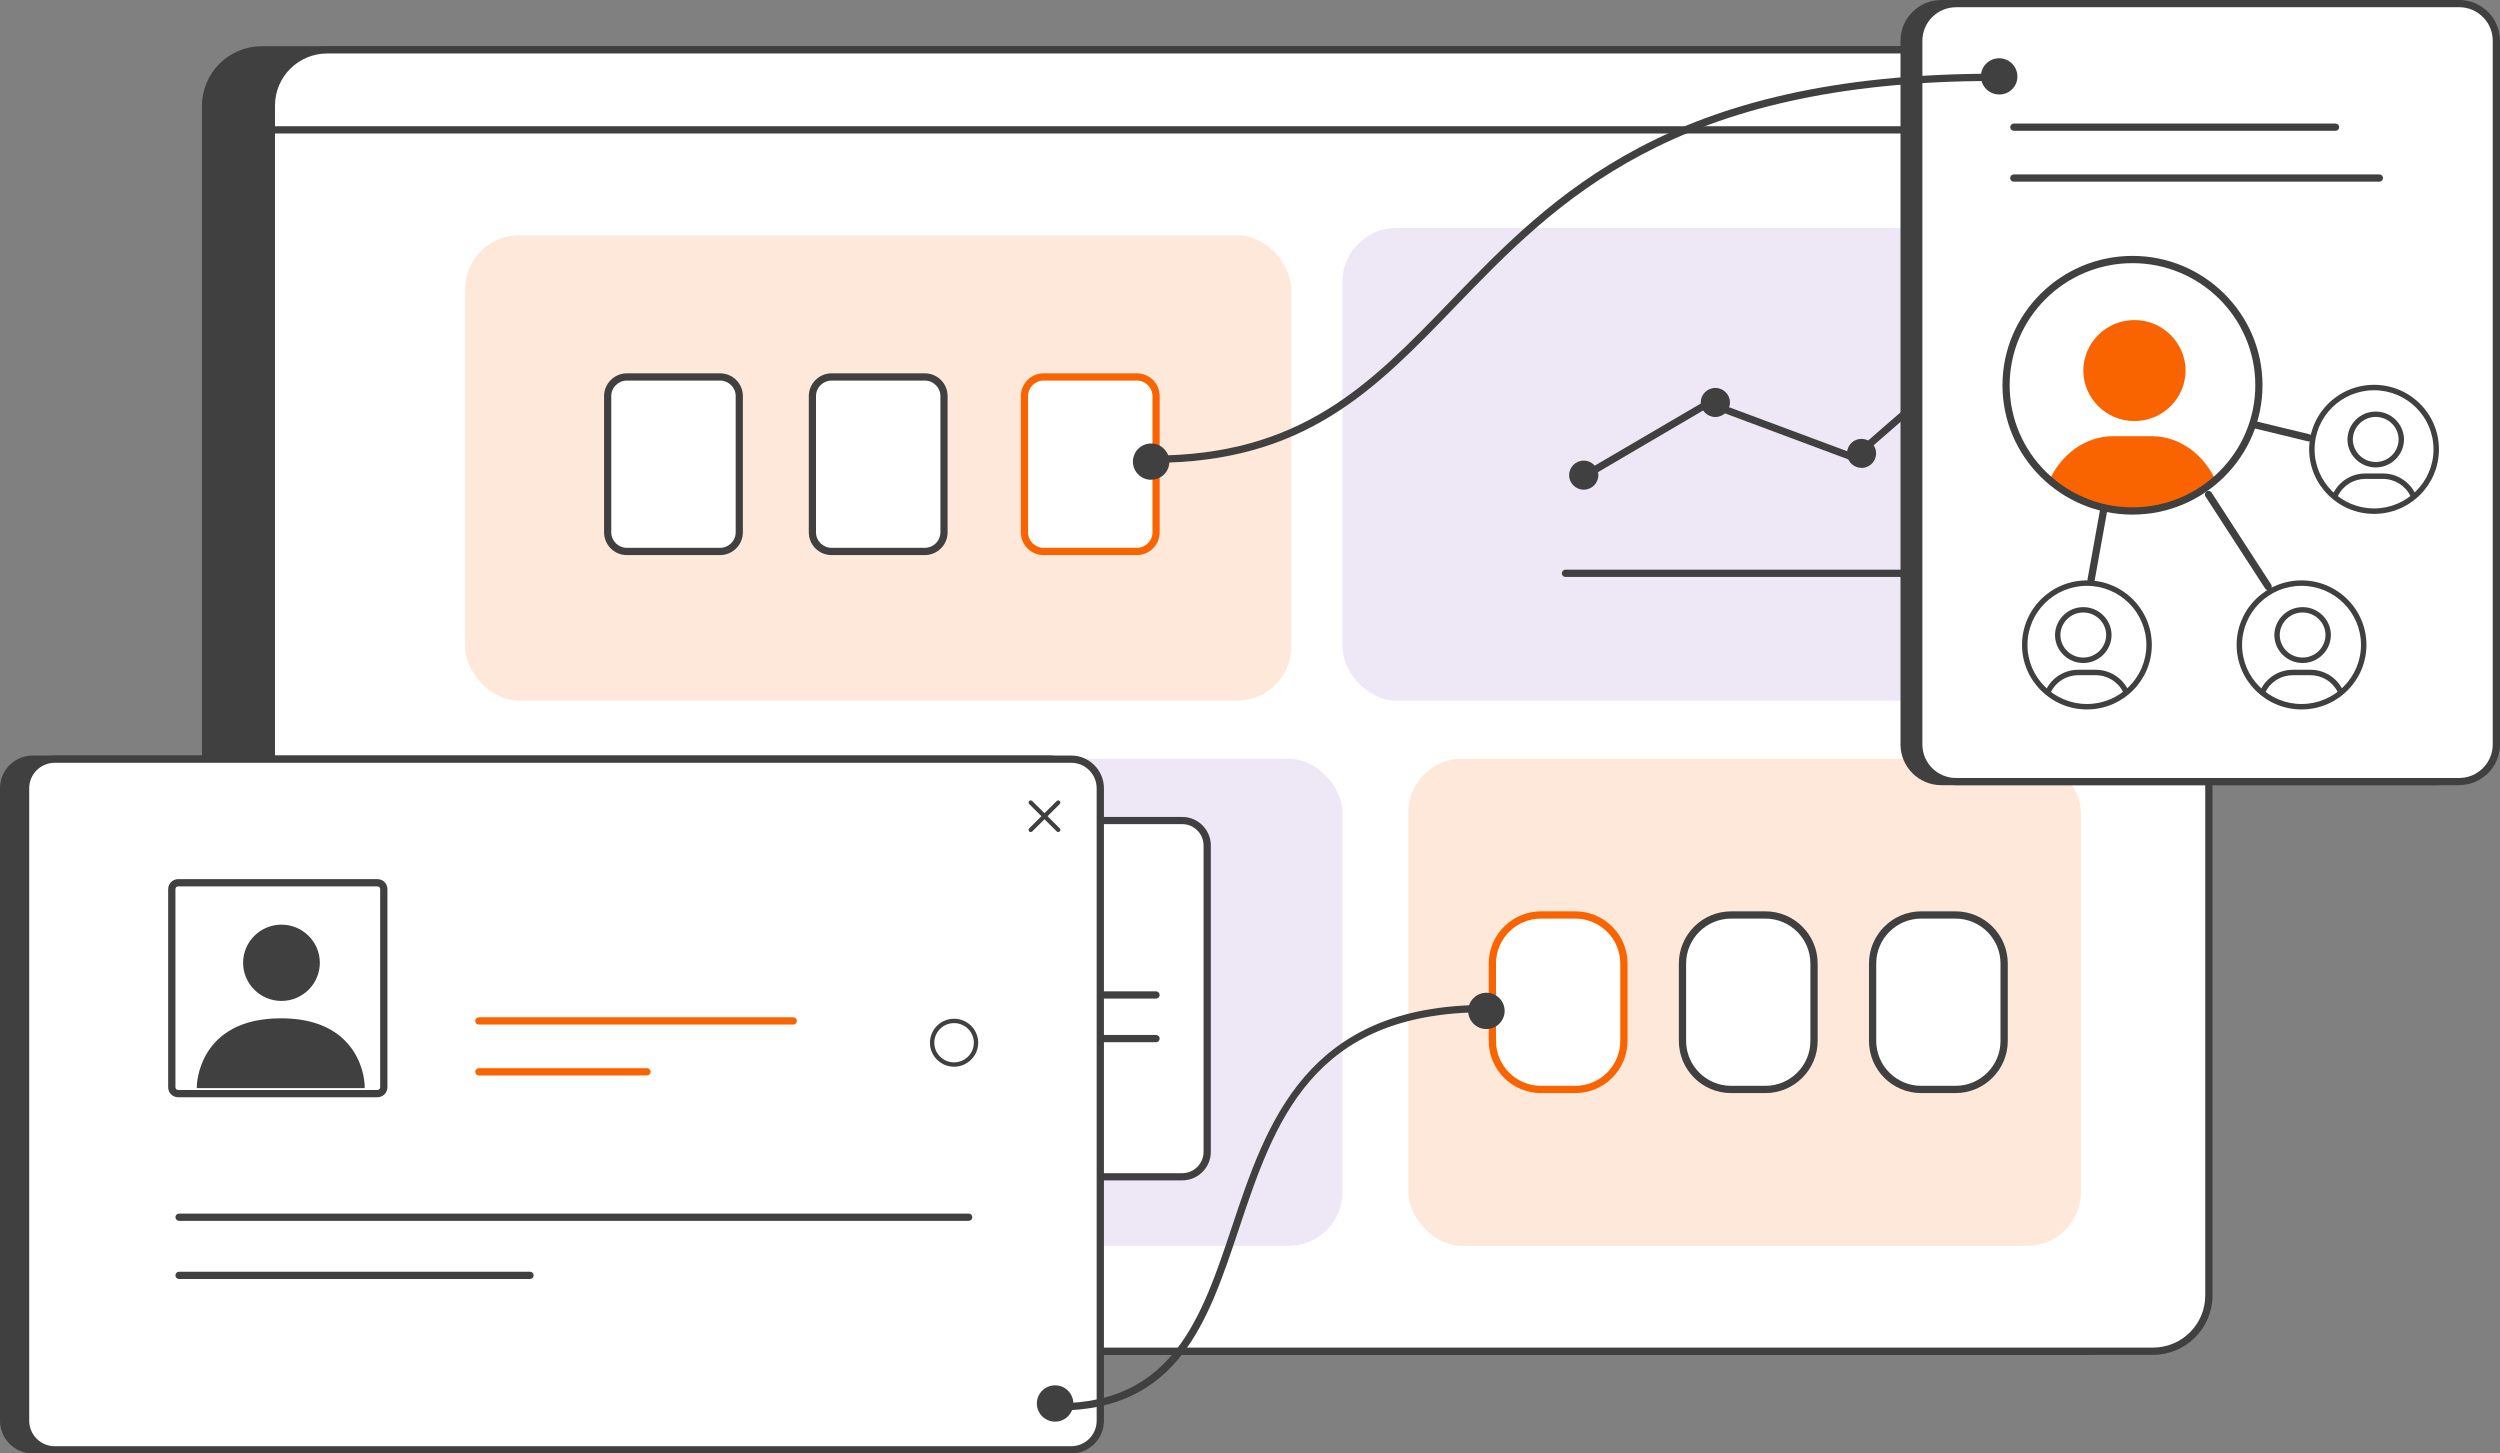 <?xml version="1.0" encoding="UTF-8"?>
<svg id="Layer_2" data-name="Layer 2" xmlns="http://www.w3.org/2000/svg" viewBox="0 0 344 200">
  <rect x="0" y="0" width="344" height="200" fill="#808080" stroke="none"/>
  <defs>
    <style>
      .cls-1 {
        fill: #fa6400;
      }

      .cls-2 {
        fill: #eee7f6;
      }

      .cls-3 {
        fill: #fff;
      }

      .cls-4 {
        fill: #404040;
      }

      .cls-5 {
        opacity: .15;
      }
    </style>
  </defs>
  <g id="Layer_1-2" data-name="Layer 1">
    <g>
      <g>
        <g>
          <rect class="cls-4" x="28.29" y="6.86" width="266.59" height="179.07" rx="7.75" ry="7.75"/>
          <path class="cls-4" d="m287.16,186.43H36.02c-4.54,0-8.23-3.68-8.23-8.21V14.57c0-4.53,3.69-8.21,8.23-8.21h251.14c4.54,0,8.23,3.68,8.23,8.21v163.65c0,4.53-3.69,8.21-8.23,8.21ZM36.02,7.36c-3.99,0-7.23,3.24-7.23,7.21v163.65c0,3.98,3.24,7.21,7.23,7.21h251.14c3.99,0,7.23-3.24,7.23-7.21V14.57c0-3.98-3.24-7.21-7.23-7.21H36.02Z"/>
        </g>
        <g>
          <rect class="cls-3" x="37.34" y="6.86" width="266.59" height="179.07" rx="7.7" ry="7.7"/>
          <path class="cls-4" d="m296.26,186.43H45.02c-4.51,0-8.18-3.66-8.18-8.16V14.52c0-4.5,3.67-8.16,8.18-8.16h251.24c4.51,0,8.18,3.66,8.18,8.16v163.75c0,4.5-3.67,8.16-8.18,8.16ZM45.02,7.36c-3.96,0-7.18,3.21-7.18,7.16v163.75c0,3.95,3.22,7.16,7.18,7.16h251.24c3.96,0,7.18-3.21,7.18-7.16V14.52c0-3.95-3.22-7.16-7.18-7.16H45.02Z"/>
        </g>
        <rect class="cls-2" x="60.99" y="104.4" width="123.74" height="67.03" rx="7.41" ry="7.41"/>
        <g>
          <path class="cls-4" d="m120.02,135.75l1.01,2.72c.17.44.31.84.42,1.24h.03c.12-.4.27-.8.44-1.24l1-2.72h.98l-2.03,4.84h-.9l-1.96-4.84h1Z"/>
          <path class="cls-4" d="m124.6,139.69c.28.17.77.35,1.24.35.68,0,1-.32,1-.72s-.27-.65-.96-.89c-.93-.31-1.37-.79-1.37-1.37,0-.78.67-1.42,1.78-1.42.52,0,.98.14,1.27.3l-.24.64c-.2-.12-.58-.28-1.06-.28-.55,0-.86.3-.86.66,0,.4.31.58.98.82.9.32,1.35.74,1.35,1.46,0,.85-.7,1.45-1.93,1.45-.57,0-1.09-.13-1.45-.33l.23-.67Z"/>
        </g>
        <g>
          <g>
            <rect class="cls-3" x="74.57" y="112.9" width="39.23" height="49.02" rx="3.45" ry="3.45"/>
            <path class="cls-4" d="m110.36,162.42h-32.35c-2.17,0-3.94-1.76-3.94-3.93v-42.15c0-2.17,1.77-3.93,3.94-3.93h32.35c2.17,0,3.94,1.76,3.94,3.93v42.15c0,2.17-1.77,3.93-3.94,3.93Zm-32.35-49.02c-1.62,0-2.94,1.32-2.94,2.94v42.15c0,1.62,1.32,2.94,2.94,2.94h32.35c1.62,0,2.94-1.32,2.94-2.94v-42.15c0-1.62-1.32-2.94-2.94-2.94h-32.35Z"/>
          </g>
          <path class="cls-4" d="m103.74,137.41h-22.13c-.28,0-.5-.22-.5-.5s.22-.5.5-.5h22.13c.28,0,.5.22.5.5s-.22.5-.5.5Z"/>
          <path class="cls-4" d="m103.74,143.41h-22.13c-.28,0-.5-.22-.5-.5s.22-.5.5-.5h22.13c.28,0,.5.22.5.5s-.22.5-.5.5Z"/>
          <path class="cls-4" d="m94.69,150.41h-13.08c-.28,0-.5-.22-.5-.5s.22-.5.5-.5h13.08c.28,0,.5.22.5.5s-.22.5-.5.5Z"/>
          <path class="cls-4" d="m91.68,127.21l-.75,2.12h-.96l2.44-6.75h1.12l2.45,6.75h-.99l-.77-2.12h-2.55Zm2.36-.68l-.7-1.94c-.16-.44-.27-.84-.37-1.23h-.02c-.11.4-.22.81-.36,1.22l-.7,1.95h2.17Z"/>
        </g>
        <g>
          <g>
            <rect class="cls-3" x="128.89" y="112.9" width="37.22" height="49.02" rx="3.45" ry="3.45"/>
            <path class="cls-4" d="m162.67,162.42h-30.34c-2.17,0-3.94-1.76-3.94-3.93v-42.15c0-2.17,1.77-3.93,3.94-3.93h30.34c2.17,0,3.94,1.76,3.94,3.93v42.15c0,2.17-1.77,3.93-3.94,3.93Zm-30.34-49.02c-1.62,0-2.94,1.32-2.94,2.94v42.15c0,1.62,1.32,2.94,2.94,2.94h30.34c1.62,0,2.94-1.32,2.94-2.94v-42.15c0-1.62-1.32-2.94-2.94-2.94h-30.34Z"/>
          </g>
          <path class="cls-4" d="m159.07,143.41h-23.14c-.28,0-.5-.22-.5-.5s.22-.5.5-.5h23.14c.28,0,.5.22.5.5s-.22.5-.5.5Z"/>
          <path class="cls-4" d="m159.07,137.41h-23.14c-.28,0-.5-.22-.5-.5s.22-.5.5-.5h23.14c.28,0,.5.22.5.5s-.22.5-.5.5Z"/>
          <path class="cls-4" d="m149.01,150.41h-13.08c-.28,0-.5-.22-.5-.5s.22-.5.5-.5h13.08c.28,0,.5.22.5.5s-.22.5-.5.5Z"/>
          <path class="cls-4" d="m145.2,122.68c.41-.08,1.04-.14,1.7-.14.93,0,1.52.15,1.97.49.37.26.6.66.6,1.19,0,.65-.46,1.22-1.22,1.48v.02c.68.16,1.48.69,1.48,1.69,0,.58-.25,1.02-.61,1.35-.5.43-1.31.63-2.48.63-.64,0-1.13-.04-1.44-.08v-6.64Zm.93,2.76h.84c.98,0,1.56-.48,1.56-1.13,0-.79-.64-1.1-1.58-1.1-.43,0-.67.03-.82.06v2.17Zm0,3.23c.18.03.45.04.78.04.96,0,1.84-.33,1.84-1.31,0-.92-.84-1.3-1.86-1.3h-.77v2.57Z"/>
        </g>
        <g class="cls-5">
          <rect class="cls-1" x="193.78" y="104.4" width="92.55" height="67.03" rx="7.41" ry="7.41"/>
        </g>
        <g>
          <rect class="cls-3" x="205.35" y="125.91" width="18.11" height="24.01" rx="6.71" ry="6.71"/>
          <path class="cls-1" d="m216.76,150.41h-4.72c-3.97,0-7.19-3.22-7.19-7.18v-10.65c0-3.96,3.23-7.18,7.19-7.18h4.72c3.97,0,7.19,3.22,7.19,7.18v10.65c0,3.96-3.23,7.18-7.19,7.18Zm-4.72-24.01c-3.41,0-6.19,2.77-6.19,6.18v10.65c0,3.41,2.78,6.18,6.19,6.18h4.72c3.41,0,6.19-2.77,6.19-6.18v-10.65c0-3.41-2.78-6.18-6.19-6.18h-4.72Z"/>
        </g>
        <g>
          <rect class="cls-3" x="228.55" y="128.86" width="24.01" height="18.11" rx="6.71" ry="6.71" transform="translate(378.47 -102.65) rotate(90)"/>
          <path class="cls-4" d="m242.92,150.41h-4.72c-3.97,0-7.19-3.22-7.19-7.18v-10.65c0-3.96,3.23-7.18,7.19-7.18h4.72c3.97,0,7.19,3.22,7.19,7.18v10.65c0,3.96-3.23,7.18-7.19,7.18Zm-4.72-24.01c-3.41,0-6.19,2.77-6.19,6.18v10.65c0,3.41,2.78,6.18,6.19,6.18h4.72c3.41,0,6.19-2.77,6.19-6.18v-10.65c0-3.41-2.78-6.18-6.19-6.18h-4.72Z"/>
        </g>
        <g>
          <rect class="cls-3" x="254.71" y="128.86" width="24.01" height="18.11" rx="6.71" ry="6.71" transform="translate(404.63 -128.8) rotate(90)"/>
          <path class="cls-4" d="m269.08,150.41h-4.72c-3.97,0-7.19-3.22-7.19-7.18v-10.65c0-3.96,3.23-7.18,7.19-7.18h4.72c3.97,0,7.19,3.22,7.19,7.18v10.65c0,3.96-3.23,7.18-7.19,7.18Zm-4.72-24.01c-3.42,0-6.19,2.77-6.19,6.18v10.65c0,3.41,2.78,6.18,6.19,6.18h4.72c3.41,0,6.19-2.77,6.19-6.18v-10.65c0-3.41-2.78-6.18-6.19-6.18h-4.72Z"/>
        </g>
        <rect class="cls-2" x="184.72" y="31.37" width="101.61" height="65.03" rx="7.41" ry="7.41"/>
        <g>
          <ellipse class="cls-4" cx="236.03" cy="55.38" rx="1.51" ry="1.5"/>
          <path class="cls-4" d="m236.03,57.38c-1.11,0-2.01-.9-2.01-2s.9-2,2.01-2,2.01.9,2.01,2-.9,2-2.01,2Zm0-3c-.56,0-1.01.45-1.01,1s.45,1,1.01,1,1.01-.45,1.01-1-.45-1-1.01-1Z"/>
        </g>
        <polygon class="cls-4" points="217.51 66.36 217 65.5 235.01 54.95 255 62.4 273.57 46.26 274.22 47.01 255.2 63.54 235.1 56.04 217.51 66.36"/>
        <g>
          <ellipse class="cls-4" cx="256.15" cy="62.38" rx="1.51" ry="1.5"/>
          <path class="cls-4" d="m256.15,64.38c-1,0-1.88-.75-1.99-1.77h0c-.06-.53.09-1.05.42-1.47.33-.42.81-.68,1.34-.74,1.09-.12,2.1.66,2.22,1.76.06.53-.09,1.05-.42,1.47-.33.42-.81.68-1.35.75-.08,0-.15.01-.23.01Zm-1-1.88c.06.55.56.95,1.12.88.27-.03.51-.16.68-.37.17-.21.24-.47.21-.74-.06-.55-.55-.95-1.12-.88-.27.03-.51.16-.68.37-.17.21-.24.47-.21.74h0Z"/>
        </g>
        <path class="cls-4" d="m277.78,79.39h-62.37c-.28,0-.5-.22-.5-.5s.22-.5.5-.5h62.37c.28,0,.5.22.5.5s-.22.5-.5.5Z"/>
        <g>
          <ellipse class="cls-4" cx="217.92" cy="65.38" rx="1.51" ry="1.5"/>
          <path class="cls-4" d="m217.92,67.38c-1.11,0-2.01-.9-2.01-2s.9-2,2.01-2,2.01.9,2.01,2-.9,2-2.01,2Zm0-3c-.56,0-1.01.45-1.01,1s.45,1,1.01,1,1.01-.45,1.01-1-.45-1-1.01-1Z"/>
        </g>
        <g class="cls-5">
          <rect class="cls-1" x="64" y="32.37" width="113.68" height="64.03" rx="7.41" ry="7.41"/>
        </g>
        <rect class="cls-4" x="36.84" y="17.37" width="267.6" height="1"/>
        <g>
          <rect class="cls-3" x="80.67" y="54.83" width="24.01" height="18.11" rx="2.64" ry="2.64" transform="translate(156.56 -28.79) rotate(90)"/>
          <path class="cls-4" d="m99.09,76.38h-12.84c-1.73,0-3.13-1.4-3.13-3.13v-18.75c0-1.72,1.41-3.13,3.13-3.13h12.84c1.73,0,3.13,1.4,3.13,3.13v18.75c0,1.72-1.41,3.13-3.13,3.13Zm-12.84-24.01c-1.18,0-2.14.96-2.14,2.13v18.75c0,1.17.96,2.13,2.14,2.13h12.84c1.18,0,2.14-.96,2.14-2.13v-18.75c0-1.17-.96-2.13-2.14-2.13h-12.84Z"/>
        </g>
        <g>
          <rect class="cls-3" x="108.84" y="54.83" width="24.01" height="18.11" rx="2.64" ry="2.64" transform="translate(184.73 -56.96) rotate(90)"/>
          <path class="cls-4" d="m127.26,76.38h-12.84c-1.73,0-3.13-1.4-3.13-3.13v-18.75c0-1.72,1.41-3.13,3.13-3.13h12.84c1.73,0,3.13,1.4,3.13,3.13v18.75c0,1.72-1.41,3.13-3.13,3.13Zm-12.84-24.01c-1.18,0-2.14.96-2.14,2.13v18.75c0,1.17.96,2.13,2.14,2.13h12.84c1.18,0,2.14-.96,2.14-2.13v-18.75c0-1.17-.96-2.13-2.14-2.13h-12.84Z"/>
        </g>
        <g>
          <rect class="cls-3" x="138.01" y="54.83" width="24.01" height="18.11" rx="2.64" ry="2.64" transform="translate(213.9 -86.14) rotate(90)"/>
          <path class="cls-1" d="m156.44,76.38h-12.84c-1.73,0-3.13-1.4-3.13-3.13v-18.75c0-1.72,1.41-3.13,3.13-3.13h12.84c1.73,0,3.13,1.4,3.13,3.13v18.75c0,1.72-1.41,3.13-3.13,3.13Zm-12.84-24.01c-1.18,0-2.14.96-2.14,2.13v18.75c0,1.17.96,2.13,2.14,2.13h12.84c1.18,0,2.14-.96,2.14-2.13v-18.75c0-1.17-.96-2.13-2.14-2.13h-12.84Z"/>
        </g>
      </g>
      <g>
        <g>
          <g>
            <g>
              <rect class="cls-4" x=".5" y="104.46" width="147.88" height="95.04" rx="4.02" ry="4.02"/>
              <path class="cls-4" d="m144.37,200H4.51c-2.48,0-4.51-2.02-4.51-4.5v-87.04c0-2.48,2.02-4.5,4.51-4.5h139.86c2.49,0,4.51,2.02,4.51,4.5v87.04c0,2.48-2.02,4.5-4.51,4.5ZM4.51,104.96c-1.94,0-3.51,1.57-3.51,3.5v87.04c0,1.93,1.57,3.5,3.51,3.5h139.86c1.94,0,3.51-1.57,3.51-3.5v-87.04c0-1.93-1.58-3.5-3.51-3.5H4.51Z"/>
            </g>
            <g>
              <rect class="cls-3" x="3.52" y="104.46" width="147.88" height="95.04" rx="4.02" ry="4.02"/>
              <path class="cls-4" d="m147.39,200H7.53c-2.49,0-4.51-2.02-4.51-4.5v-87.04c0-2.48,2.02-4.5,4.51-4.5h139.86c2.48,0,4.51,2.02,4.51,4.5v87.04c0,2.48-2.02,4.5-4.51,4.5ZM7.53,104.96c-1.94,0-3.51,1.57-3.51,3.5v87.04c0,1.93,1.58,3.5,3.51,3.5h139.86c1.94,0,3.51-1.57,3.51-3.5v-87.04c0-1.93-1.57-3.5-3.51-3.5H7.53Z"/>
            </g>
            <g>
              <path class="cls-4" d="m141.83,114.49c-.08,0-.15-.03-.21-.09-.12-.12-.12-.31,0-.42l3.78-3.76c.12-.12.31-.12.42,0,.12.12.12.31,0,.42l-3.78,3.76c-.06.06-.14.09-.21.09Z"/>
              <path class="cls-4" d="m145.61,114.49c-.08,0-.15-.03-.21-.09l-3.78-3.76c-.12-.12-.12-.31,0-.42s.31-.12.42,0l3.78,3.76c.12.12.12.31,0,.42-.06.06-.14.09-.21.09Z"/>
            </g>
            <g>
              <path class="cls-4" d="m51.94,150.98h-27.43c-.76,0-1.37-.61-1.37-1.37v-27.27c0-.75.61-1.37,1.37-1.37h27.43c.76,0,1.37.61,1.37,1.37v27.27c0,.75-.61,1.37-1.37,1.37Zm-27.43-29.01c-.21,0-.37.17-.37.37v27.27c0,.21.17.37.37.37h27.43c.21,0,.37-.17.37-.37v-27.27c0-.21-.17-.37-.37-.37h-27.43Z"/>
              <g>
                <ellipse class="cls-4" cx="38.73" cy="132.47" rx="5.03" ry="5"/>
                <path class="cls-4" d="m38.73,137.73c-2.91,0-5.28-2.36-5.28-5.25s2.37-5.25,5.28-5.25,5.28,2.36,5.28,5.25-2.37,5.25-5.28,5.25Zm0-10c-2.64,0-4.78,2.13-4.78,4.75s2.14,4.75,4.78,4.75,4.78-2.13,4.78-4.75-2.15-4.75-4.78-4.75Z"/>
              </g>
              <g>
                <path class="cls-4" d="m49.92,149.48h-22.6s0-9.1,11.3-9.11c11.3-.01,11.3,9.11,11.3,9.11Z"/>
                <path class="cls-4" d="m50.17,149.73h-23.09v-.25c0-.09.12-9.34,11.55-9.36h.02c3.81,0,6.76,1.02,8.79,3.04,2.71,2.7,2.74,6.17,2.74,6.32v.25Zm-22.59-.5h22.08c-.09-1.47-1.04-8.61-11.02-8.61h-.02c-10.02.01-10.96,7.15-11.04,8.61Z"/>
              </g>
            </g>
            <path class="cls-4" d="m131.28,146.78c-1.83,0-3.32-1.48-3.32-3.3s1.49-3.3,3.32-3.3,3.32,1.48,3.32,3.3-1.49,3.3-3.32,3.3Zm0-6c-1.5,0-2.72,1.21-2.72,2.7s1.22,2.7,2.72,2.7,2.72-1.21,2.72-2.7-1.22-2.7-2.72-2.7Z"/>
            <path class="cls-1" d="m109.15,140.98h-43.26c-.28,0-.5-.22-.5-.5s.22-.5.5-.5h43.26c.28,0,.5.22.5.5s-.22.5-.5.5Z"/>
            <path class="cls-1" d="m89.03,147.98h-23.14c-.28,0-.5-.22-.5-.5s.22-.5.5-.5h23.14c.28,0,.5.22.5.5s-.22.5-.5.5Z"/>
            <path class="cls-4" d="m133.29,167.99H24.64c-.28,0-.5-.22-.5-.5s.22-.5.5-.5h108.65c.28,0,.5.22.5.5s-.22.5-.5.5Z"/>
            <path class="cls-4" d="m72.93,175.99H24.64c-.28,0-.5-.22-.5-.5s.22-.5.5-.5h48.29c.28,0,.5.22.5.5s-.22.5-.5.5Z"/>
          </g>
          <g>
            <ellipse class="cls-4" cx="145.18" cy="193.12" rx="2.01" ry="2"/>
            <path class="cls-4" d="m145.18,195.62c-1.38,0-2.51-1.12-2.51-2.5s1.13-2.5,2.51-2.5,2.51,1.12,2.51,2.5-1.13,2.5-2.51,2.5Zm0-4c-.83,0-1.51.67-1.51,1.5s.68,1.5,1.51,1.5,1.51-.67,1.51-1.5-.68-1.5-1.51-1.5Z"/>
          </g>
          <g>
            <ellipse class="cls-4" cx="204.53" cy="139.1" rx="2.01" ry="2"/>
            <path class="cls-4" d="m204.53,141.6c-1.38,0-2.51-1.12-2.51-2.5s1.13-2.5,2.51-2.5,2.51,1.12,2.51,2.5-1.13,2.5-2.51,2.5Zm0-4c-.83,0-1.51.67-1.51,1.5s.68,1.5,1.51,1.5,1.51-.67,1.51-1.5-.68-1.5-1.51-1.5Z"/>
          </g>
          <path class="cls-4" d="m145.54,194.09v-1c15.87,0,19.81-11.81,23.98-24.3,4.78-14.3,10.19-30.51,34.87-30.51v1c-23.96,0-29.02,15.17-33.92,29.83-4.29,12.85-8.35,24.98-24.93,24.98Z"/>
        </g>
        <g>
          <g>
            <ellipse class="cls-4" cx="158.39" cy="63.52" rx="2.01" ry="2"/>
            <path class="cls-4" d="m158.4,66.02c-.69,0-1.38-.28-1.87-.83-.45-.5-.67-1.14-.64-1.8.04-.67.33-1.28.83-1.73,1.03-.92,2.62-.83,3.54.2h0c.45.5.67,1.14.64,1.8-.04.67-.33,1.28-.83,1.72-.48.43-1.08.63-1.67.63Zm0-4c-.36,0-.72.13-1.01.38-.3.27-.48.64-.5,1.04-.02.4.11.79.38,1.08.56.62,1.52.67,2.14.12.3-.27.48-.64.5-1.04s-.11-.79-.38-1.08h0c-.3-.33-.71-.5-1.13-.5Z"/>
          </g>
          <g>
            <g>
              <rect class="cls-4" x="262.01" y=".5" width="78.47" height="107.04" rx="5.13" ry="5.13"/>
              <path class="cls-4" d="m335.37,108.04h-68.24c-3.1,0-5.62-2.51-5.62-5.6V5.6c0-3.09,2.52-5.6,5.62-5.6h68.24c3.1,0,5.62,2.51,5.62,5.6v96.83c0,3.09-2.52,5.6-5.62,5.6ZM267.13,1c-2.55,0-4.62,2.07-4.62,4.61v96.83c0,2.54,2.07,4.61,4.62,4.61h68.24c2.55,0,4.62-2.07,4.62-4.61V5.6c0-2.54-2.07-4.61-4.62-4.61h-68.24Z"/>
            </g>
            <g>
              <rect class="cls-3" x="264.03" y=".5" width="79.47" height="107.04" rx="5.13" ry="5.13"/>
              <path class="cls-4" d="m338.38,108.04h-69.24c-3.1,0-5.62-2.51-5.62-5.6V5.6c0-3.09,2.52-5.6,5.62-5.6h69.24c3.1,0,5.62,2.51,5.62,5.6v96.83c0,3.09-2.52,5.6-5.62,5.6ZM269.14,1c-2.55,0-4.62,2.07-4.62,4.61v96.83c0,2.54,2.07,4.61,4.62,4.61h69.24c2.55,0,4.62-2.07,4.62-4.61V5.6c0-2.54-2.07-4.61-4.62-4.61h-69.24Z"/>
            </g>
          </g>
          <g>
            <path class="cls-4" d="m321.37,18h-44.26c-.28,0-.5-.22-.5-.5s.22-.5.5-.5h44.26c.28,0,.5.22.5.5s-.22.5-.5.5Z"/>
            <path class="cls-4" d="m327.4,25h-50.3c-.28,0-.5-.22-.5-.5s.22-.5.5-.5h50.3c.28,0,.5.22.5.5s-.22.5-.5.5Z"/>
          </g>
          <path class="cls-4" d="m158.54,63.69v-1c20.54,0,30-9.81,40.96-21.17,14.19-14.71,30.27-31.38,74.96-31.38v1c-44.26,0-60.19,16.51-74.24,31.08-11.12,11.52-20.71,21.47-41.68,21.47Z"/>
          <g>
            <ellipse class="cls-4" cx="275.09" cy="10.5" rx="2.01" ry="2"/>
            <path class="cls-4" d="m275.09,13c-.69,0-1.38-.28-1.87-.83-.45-.5-.67-1.14-.64-1.8.04-.67.33-1.28.83-1.72,1.03-.92,2.62-.83,3.54.2h0c.45.5.67,1.14.64,1.81s-.33,1.28-.83,1.72c-.48.43-1.08.63-1.67.63Zm0-4c-.36,0-.72.13-1.01.38-.3.27-.48.64-.5,1.04-.02.4.11.79.38,1.09.56.62,1.52.67,2.14.12.3-.27.48-.64.5-1.04s-.11-.79-.38-1.09c-.3-.33-.71-.5-1.13-.5Z"/>
          </g>
          <g>
            <path class="cls-1" d="m293.7,57.94h0c-3.89,0-7.04-3.14-7.04-7v.1c0-3.87,3.15-7,7.04-7h0c3.89,0,7.04,3.14,7.04,7v-.1c0,3.87-3.15,7-7.04,7Z"/>
            <path class="cls-1" d="m281.86,66.37c1.62-3.76,5-6.35,8.92-6.35h5.3c3.91,0,7.3,2.6,8.92,6.35,0,0-4.4,4.12-11.75,4.12s-11.38-4.12-11.38-4.12Z"/>
            <path class="cls-4" d="m293.43,70.81c-9.87,0-17.89-7.98-17.89-17.8s8.03-17.8,17.89-17.8,17.89,7.98,17.89,17.8-8.03,17.8-17.89,17.8Zm0-34.6c-9.32,0-16.9,7.54-16.9,16.8s7.58,16.8,16.9,16.8,16.9-7.54,16.9-16.8-7.58-16.8-16.9-16.8Z"/>
            <g>
              <path class="cls-4" d="m286.66,91.23c-2.12,0-3.86-1.7-3.89-3.8,0,0,0-.01,0-.02v-.05s0-.01,0-.02c.04-2.1,1.77-3.8,3.89-3.8s3.86,1.7,3.89,3.8c0,0,0,.01,0,.02v.05s0,.01,0,.02c-.04,2.1-1.77,3.8-3.89,3.8Zm-3.15-3.85c.01,1.71,1.42,3.1,3.15,3.1s3.13-1.39,3.15-3.1c-.01-1.71-1.42-3.1-3.15-3.1s-3.13,1.39-3.15,3.1Z"/>
              <path class="cls-4" d="m292.48,95.45c-.14,0-.27-.08-.33-.21-.7-1.42-2.18-2.33-3.76-2.33h-2.43c-1.61,0-3.05.89-3.76,2.33-.09.19-.31.26-.5.17-.19-.09-.26-.31-.17-.5.84-1.69,2.54-2.75,4.43-2.75h2.43c1.87,0,3.61,1.08,4.43,2.75.09.18.02.41-.17.5-.05.03-.11.04-.17.04Z"/>
              <path class="cls-4" d="m287.16,97.62c-4.92,0-8.93-3.98-8.93-8.88s4-8.88,8.93-8.88,8.93,3.98,8.93,8.88-4,8.88-8.93,8.88Zm0-17.01c-4.51,0-8.18,3.65-8.18,8.13s3.67,8.13,8.18,8.13,8.18-3.65,8.18-8.13-3.67-8.13-8.18-8.13Z"/>
            </g>
            <g>
              <path class="cls-4" d="m316.84,91.23c-2.12,0-3.86-1.7-3.89-3.8,0,0,0-.01,0-.02v-.05s0-.01,0-.02c.04-2.1,1.77-3.8,3.89-3.8s3.86,1.7,3.89,3.8c0,0,0,.01,0,.02v.05s0,.01,0,.02c-.04,2.1-1.77,3.8-3.89,3.8Zm-3.15-3.85c.01,1.71,1.42,3.1,3.15,3.1s3.13-1.39,3.15-3.1c-.01-1.71-1.42-3.1-3.15-3.1s-3.13,1.39-3.15,3.1Z"/>
              <path class="cls-4" d="m322.01,95.45c-.14,0-.27-.08-.33-.21-.71-1.44-2.16-2.33-3.76-2.33h-2.43c-1.61,0-3.05.89-3.76,2.33-.09.19-.31.26-.5.17-.19-.09-.26-.31-.17-.5.84-1.69,2.54-2.75,4.43-2.75h2.43c1.89,0,3.59,1.05,4.43,2.75.09.18.02.41-.17.5-.05.03-.11.04-.17.04Z"/>
              <path class="cls-4" d="m316.69,97.62c-4.92,0-8.93-3.98-8.93-8.88s4-8.88,8.93-8.88,8.93,3.98,8.93,8.88-4,8.88-8.93,8.88Zm0-17.01c-4.51,0-8.18,3.65-8.18,8.13s3.67,8.13,8.18,8.13,8.18-3.65,8.18-8.13-3.67-8.13-8.18-8.13Z"/>
            </g>
            <g>
              <path class="cls-4" d="m326.9,64.32c-2.12,0-3.86-1.7-3.89-3.8,0,0,0-.01,0-.02v-.05s0-.01,0-.02c.04-2.1,1.77-3.8,3.89-3.8s3.86,1.7,3.89,3.8c0,0,0,.01,0,.02v.05s0,.01,0,.02c-.04,2.1-1.77,3.8-3.89,3.8Zm-3.15-3.85c.01,1.71,1.42,3.1,3.15,3.1s3.13-1.39,3.15-3.1c-.01-1.71-1.42-3.1-3.15-3.1s-3.13,1.39-3.15,3.1Z"/>
              <path class="cls-4" d="m331.99,68.44c-.14,0-.27-.08-.33-.21-.7-1.42-2.18-2.33-3.76-2.33h-2.43c-1.61,0-3.05.89-3.76,2.33-.09.18-.31.26-.5.17-.19-.09-.26-.31-.17-.5.84-1.69,2.54-2.75,4.43-2.75h2.43c1.87,0,3.61,1.08,4.43,2.75.09.18.02.41-.17.5-.05.03-.11.04-.17.04Z"/>
              <path class="cls-4" d="m326.67,70.71c-4.92,0-8.93-3.98-8.93-8.88s4-8.88,8.93-8.88,8.93,3.98,8.93,8.88-4,8.88-8.93,8.88Zm0-17.01c-4.51,0-8.18,3.65-8.18,8.13s3.67,8.13,8.18,8.13,8.18-3.65,8.18-8.13-3.67-8.13-8.18-8.13Z"/>
            </g>
            <path class="cls-4" d="m287.73,80.3s-.06,0-.09,0c-.27-.05-.45-.31-.4-.58l1.71-9.49c.05-.27.32-.45.58-.4.27.05.45.31.4.58l-1.71,9.49c-.04.24-.25.41-.49.41Z"/>
            <path class="cls-4" d="m312.1,81.21c-.16,0-.32-.08-.42-.23l-8.21-12.67c-.15-.23-.08-.54.15-.69s.54-.08.69.15l8.21,12.67c.15.23.08.54-.15.69-.08.05-.18.08-.27.08Z"/>
            <path class="cls-4" d="m317.7,60.74s-.08,0-.12-.01l-7.43-1.8c-.27-.07-.43-.33-.37-.6.07-.27.34-.42.6-.37l7.43,1.8c.27.07.43.33.37.6-.06.23-.26.38-.48.38Z"/>
          </g>
        </g>
      </g>
    </g>
  </g>
</svg>